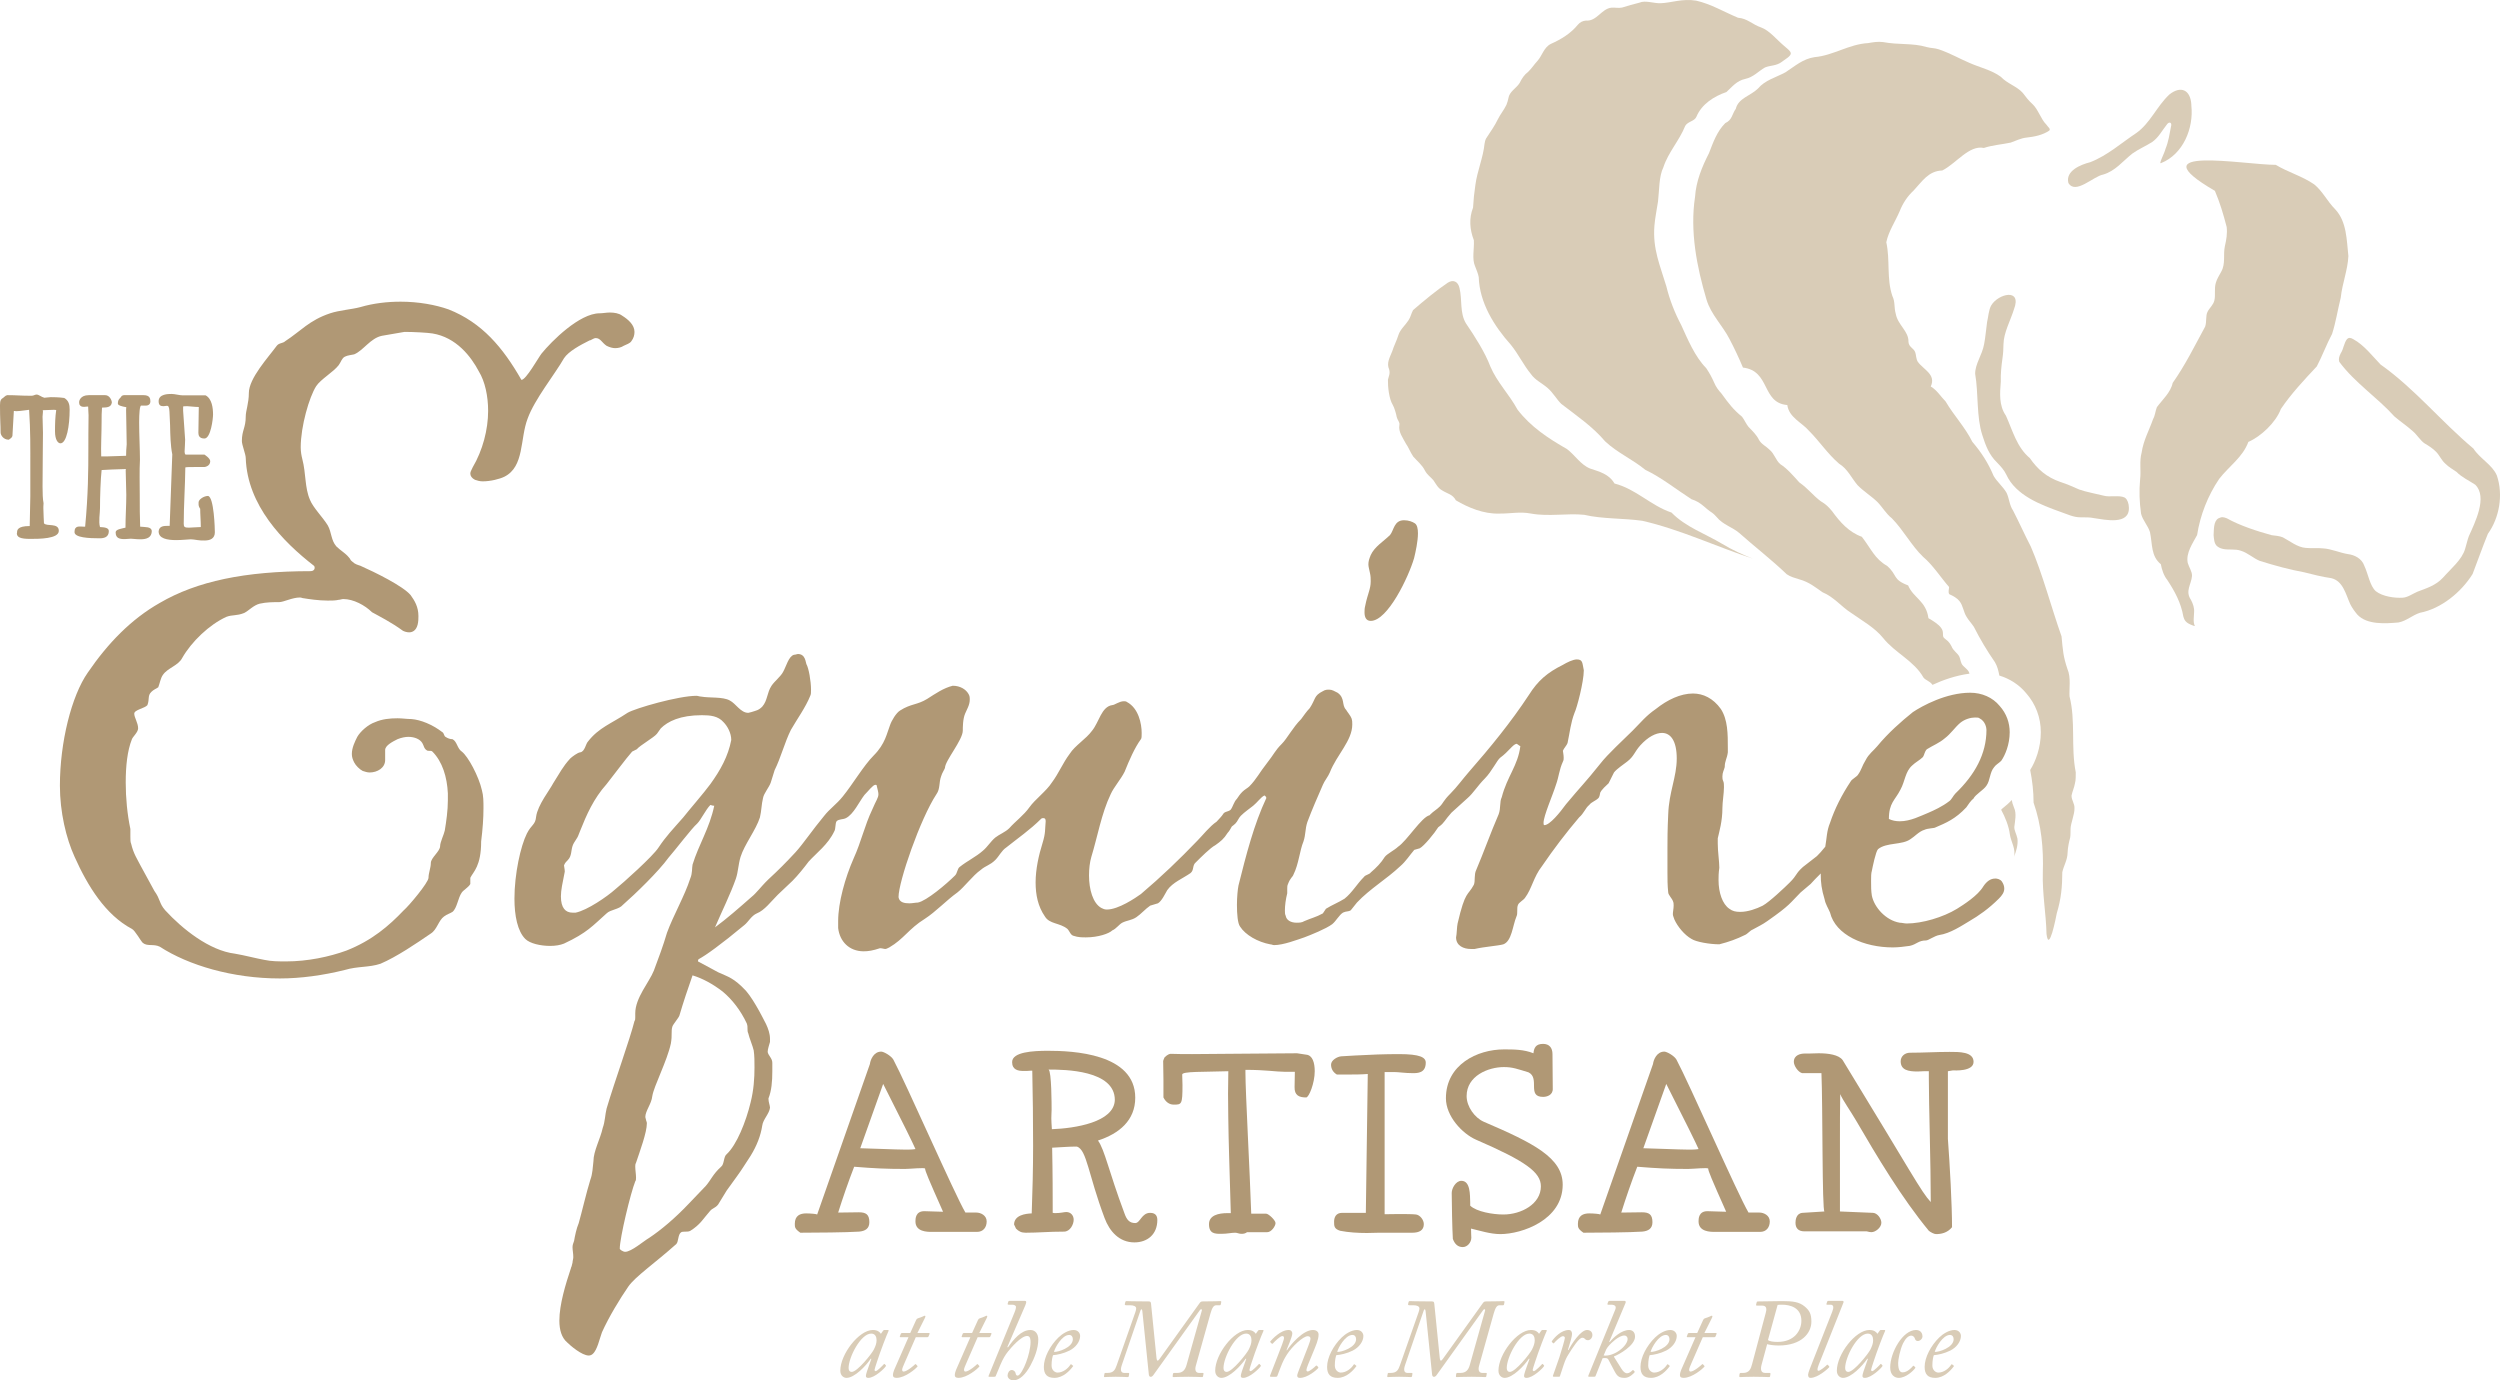 <?xml version="1.0" encoding="UTF-8"?>
<svg id="Layer_1" xmlns="http://www.w3.org/2000/svg" width="377.356" height="208.354" version="1.1" viewBox="0 0 377.356 208.354">
  <!-- Generator: Adobe Illustrator 29.1.0, SVG Export Plug-In . SVG Version: 2.1.0 Build 142)  -->
  <defs>
    <style>
      .st0 {
        fill: #b09875;
      }

      .st1 {
        fill: #d9ccb7;
      }
    </style>
  </defs>
  <g>
    <path class="st1" d="M134.064,200.752c.069,0,.086.085.052.152-.326.696-1.201,3.038-1.287,3.31-.104.288-.824,2.392-.824,2.545,0,.152.086.203.188.203.206,0,1.082-.882,1.202-1.035.051-.051.103-.084.137-.033l.155.169c.051.052.068.085.034.136-.189.34-1.683,1.782-2.661,1.782-.206,0-.36-.068-.36-.289,0-.254.172-.78.824-2.579l-.086-.033c-.721,1.086-2.455,2.901-3.674,2.901-.395,0-.927-.322-.927-1.086,0-2.478,2.815-6.143,4.909-6.143.722,0,1.048.306,1.219.577l.326-.458c.052-.068.104-.119.172-.119h.601ZM131.9,203.704c.241-.492.412-.916.412-1.408,0-.458-.171-1.001-.807-1.001-1.579,0-3.416,3.58-3.416,5.192,0,.39.172.594.464.594.858,0,3.038-2.749,3.347-3.377Z"/>
    <path class="st1" d="M137.136,201.838h-1.202c-.103,0-.137-.034-.103-.136l.137-.373c.035-.085.086-.119.189-.119h1.235l.893-1.968c.086-.17.138-.204.275-.255.188-.051.635-.221.772-.288.103-.052.188-.103.257-.103.104,0,.138.103.018.34l-1.133,2.273h1.751c.086,0,.12.051.068.187l-.154.356c-.018.051-.086.085-.154.085h-1.751l-1.665,3.817c-.206.476-.396.899-.396,1.086,0,.188.069.289.224.289.498,0,1.613-.968,1.717-1.086.051-.068.103-.051.154,0l.188.203c.052.051.052.085.018.153-.224.271-1.819,1.68-3.142,1.68-.429,0-.549-.17-.549-.407,0-.255.085-.543.188-.798l2.163-4.938Z"/>
    <path class="st1" d="M146.473,201.838h-1.202c-.103,0-.137-.034-.103-.136l.137-.373c.035-.085.086-.119.189-.119h1.235l.893-1.968c.086-.17.138-.204.275-.255.188-.051.635-.221.772-.288.103-.052.188-.103.257-.103.104,0,.138.103.018.34l-1.133,2.273h1.751c.086,0,.12.051.068.187l-.154.356c-.018.051-.086.085-.154.085h-1.751l-1.665,3.817c-.206.476-.396.899-.396,1.086,0,.188.069.289.224.289.498,0,1.613-.968,1.717-1.086.051-.068.103-.051.154,0l.188.203c.052.051.052.085.018.153-.224.271-1.819,1.68-3.142,1.68-.429,0-.549-.17-.549-.407,0-.255.085-.543.188-.798l2.163-4.938Z"/>
    <path class="st1" d="M149.321,207.811c-.104,0-.138-.051-.12-.085l3.931-9.621c.206-.509.224-.695.224-.831,0-.203-.241-.339-.567-.339h-.531c-.104,0-.189-.051-.155-.153l.086-.288c.034-.085.052-.136.189-.136h2.317c.137,0,.206.051.206.203,0,.068-.052.255-.155.51l-2.694,6.244.085.067c.858-1.205,1.992-2.63,3.399-2.63.79,0,1.185.645,1.185,1.425,0,1.375-.584,2.834-1.185,3.938-.687,1.272-1.613,2.239-2.575,2.239-.498,0-.875-.356-.875-.729,0-.391.257-.832.618-.832.343,0,.566.271.601.51.017.152.103.339.292.339.377,0,.943-1.103,1.27-1.968.378-.968.688-2.257.688-3.071,0-.425-.035-.95-.516-.95-.909,0-2.42,1.765-2.884,2.342-.412.509-.79,1.153-1.133,1.968l-.721,1.73c-.035.103-.12.119-.24.119h-.738Z"/>
    <path class="st1" d="M157.56,206.318c0-1.426.944-3.207,2.197-4.429.55-.543,1.477-1.137,2.301-1.137.669,0,.979.492.979.899,0,.831-.636,1.714-1.597,2.206-.927.458-1.854.645-2.489.695-.086.204-.224.764-.224,1.562,0,.763.567,1.068.894,1.068.841,0,1.596-.628,1.956-1.205.035-.051.086-.084.155-.017l.188.153c.086.051.086.102.018.152-.43.594-1.46,1.714-2.781,1.714-1.116,0-1.597-.543-1.597-1.663ZM159.088,204.061c.601.051,2.85-.661,2.85-1.917,0-.34-.172-.645-.55-.645-1.099,0-2.163,1.951-2.3,2.562Z"/>
    <path class="st1" d="M171.377,198.054c.069-.187.12-.407.12-.56,0-.322-.395-.476-.893-.476h-.617c-.155,0-.224-.067-.206-.169l.068-.289c.034-.118.068-.169.188-.169.172,0,.876.051,3.365.051.274,0,.309.102.343.39l.824,8.196c.052.44.206.44.429.135l6.06-8.449c.12-.17.224-.271.446-.271,1.906,0,2.455-.051,2.679-.051.12,0,.171.051.154.136l-.068.356c-.018.102-.052.135-.172.135h-.516c-.411,0-.635.425-.875,1.256l-2.215,7.907c-.188.729.069,1.052.516,1.052h.532c.103,0,.137.051.12.136l-.069.356c-.017.102-.034.136-.206.136-.206,0-.772-.051-1.991-.051-1.391,0-2.06.051-2.231.051-.154,0-.172-.051-.154-.17l.034-.288c.018-.102.052-.17.188-.17h.447c.857,0,1.219-.475,1.424-1.204l2.301-8.196c.068-.271-.154-.271-.274-.102l-7.038,9.824c-.258.374-.652.374-.687-.118l-.979-9.553c-.035-.323-.189-.323-.275-.085l-2.814,8.229c-.344.983,0,1.204.377,1.204h.601c.121,0,.138.051.121.17l-.052.322c-.018.085-.069.136-.206.136-.188,0-.721-.051-1.769-.051-.961,0-1.476.051-1.665.051-.086,0-.12-.051-.103-.136l.068-.356c.018-.102.034-.136.12-.136h.344c.927,0,1.149-.492,1.391-1.171l2.814-8.009Z"/>
    <path class="st1" d="M190.652,200.752c.069,0,.086.085.052.152-.326.696-1.201,3.038-1.287,3.31-.104.288-.824,2.392-.824,2.545,0,.152.086.203.188.203.206,0,1.082-.882,1.202-1.035.051-.051.103-.084.137-.033l.155.169c.051.052.068.085.034.136-.189.34-1.683,1.782-2.661,1.782-.206,0-.36-.068-.36-.289,0-.254.172-.78.824-2.579l-.086-.033c-.721,1.086-2.455,2.901-3.674,2.901-.395,0-.927-.322-.927-1.086,0-2.478,2.815-6.143,4.909-6.143.722,0,1.048.306,1.219.577l.326-.458c.052-.068.104-.119.172-.119h.601ZM188.489,203.704c.241-.492.412-.916.412-1.408,0-.458-.171-1.001-.807-1.001-1.579,0-3.416,3.58-3.416,5.192,0,.39.172.594.464.594.858,0,3.038-2.749,3.347-3.377Z"/>
    <path class="st1" d="M191.887,207.811c-.188,0-.223-.034-.188-.152l1.219-3.14c.412-1.052.893-2.273.893-2.562,0-.17-.068-.289-.258-.289-.326,0-1.149.814-1.441,1.137-.052.052-.104.052-.172-.017l-.154-.152c-.068-.068-.086-.103-.034-.17.257-.306,1.527-1.714,2.764-1.714.395,0,.549.288.549.509,0,.526-.738,2.139-.875,2.528l.068.034c.515-.814,2.387-3.071,3.914-3.071.515,0,.858.255.858.695,0,.747-.395,1.629-.962,3.004-.463,1.12-.875,2.069-.875,2.341,0,.103.068.221.206.221.258,0,1.013-.627,1.236-.865.068-.051.137-.033.188.034l.12.136c.068.068.086.102.018.187-.206.271-1.597,1.477-2.747,1.477-.223,0-.412-.085-.412-.34,0-.322.618-1.663,1.15-3.122.24-.661.858-2.07.858-2.443,0-.237-.12-.39-.43-.39-.669,0-2.368,1.561-3.124,2.766-.309.492-.584.933-1.03,2.121l-.429,1.137c-.034.067-.068.102-.24.102h-.67Z"/>
    <path class="st1" d="M200.315,206.318c0-1.426.944-3.207,2.197-4.429.55-.543,1.477-1.137,2.301-1.137.669,0,.979.492.979.899,0,.831-.636,1.714-1.597,2.206-.927.458-1.854.645-2.489.695-.086.204-.224.764-.224,1.562,0,.763.567,1.068.894,1.068.841,0,1.596-.628,1.956-1.205.035-.051.086-.084.155-.017l.188.153c.086.051.086.102.018.152-.43.594-1.46,1.714-2.781,1.714-1.116,0-1.597-.543-1.597-1.663ZM201.843,204.061c.601.051,2.85-.661,2.85-1.917,0-.34-.172-.645-.55-.645-1.099,0-2.163,1.951-2.3,2.562Z"/>
    <path class="st1" d="M214.132,198.054c.069-.187.12-.407.12-.56,0-.322-.395-.476-.893-.476h-.617c-.155,0-.224-.067-.206-.169l.068-.289c.034-.118.068-.169.188-.169.172,0,.876.051,3.365.051.274,0,.309.102.343.39l.824,8.196c.052.44.206.44.429.135l6.06-8.449c.12-.17.224-.271.446-.271,1.906,0,2.455-.051,2.679-.051.12,0,.171.051.154.136l-.068.356c-.018.102-.052.135-.172.135h-.516c-.411,0-.635.425-.875,1.256l-2.215,7.907c-.188.729.069,1.052.516,1.052h.532c.103,0,.137.051.12.136l-.069.356c-.017.102-.034.136-.206.136-.206,0-.772-.051-1.991-.051-1.391,0-2.06.051-2.231.051-.154,0-.172-.051-.154-.17l.034-.288c.018-.102.052-.17.188-.17h.447c.857,0,1.219-.475,1.424-1.204l2.301-8.196c.068-.271-.154-.271-.274-.102l-7.038,9.824c-.258.374-.652.374-.687-.118l-.979-9.553c-.035-.323-.189-.323-.275-.085l-2.814,8.229c-.344.983,0,1.204.377,1.204h.601c.121,0,.138.051.121.17l-.052.322c-.018.085-.069.136-.206.136-.188,0-.721-.051-1.769-.051-.961,0-1.476.051-1.665.051-.086,0-.12-.051-.103-.136l.068-.356c.018-.102.034-.136.12-.136h.344c.927,0,1.149-.492,1.391-1.171l2.814-8.009Z"/>
    <path class="st1" d="M233.407,200.752c.069,0,.086.085.052.152-.326.696-1.201,3.038-1.287,3.31-.104.288-.824,2.392-.824,2.545,0,.152.086.203.188.203.206,0,1.082-.882,1.202-1.035.051-.051.103-.084.137-.033l.155.169c.051.052.068.085.034.136-.189.34-1.683,1.782-2.661,1.782-.206,0-.36-.068-.36-.289,0-.254.172-.78.824-2.579l-.086-.033c-.721,1.086-2.455,2.901-3.674,2.901-.395,0-.927-.322-.927-1.086,0-2.478,2.815-6.143,4.909-6.143.722,0,1.048.306,1.219.577l.326-.458c.052-.068.104-.119.172-.119h.601ZM231.244,203.704c.241-.492.412-.916.412-1.408,0-.458-.171-1.001-.807-1.001-1.579,0-3.416,3.58-3.416,5.192,0,.39.172.594.464.594.858,0,3.038-2.749,3.347-3.377Z"/>
    <path class="st1" d="M234.556,207.811c-.12,0-.188-.067-.154-.152l.962-2.749c.309-.95.841-2.732.841-2.97,0-.152-.138-.254-.292-.254-.343,0-1.115.763-1.356,1.052-.034.051-.103.034-.137,0l-.172-.17c-.034-.034-.034-.085,0-.136.36-.526,1.391-1.68,2.558-1.68.344,0,.48.288.48.594.018.322-.274,1.272-.617,2.409l.085.034c.464-.95,1.837-3.037,2.799-3.037.497,0,.807.306.807.764,0,.441-.344.78-.67.78-.154,0-.291-.034-.429-.17s-.224-.203-.446-.203c-.464,0-1.425,1.459-2.111,2.579-.206.322-.412.713-.67,1.476l-.566,1.714c-.034.119-.086.119-.223.119h-.688Z"/>
    <path class="st1" d="M239.843,207.811c-.104,0-.138-.067-.086-.187l4.051-9.943c.189-.458.018-.746-.618-.746h-.463c-.104,0-.12-.068-.086-.17l.103-.271c.052-.085.069-.136.206-.136h2.283c.172,0,.172.187.138.288l-2.472,5.888.085.034c.532-.679,1.769-1.815,2.919-1.815.36,0,.893.187.893,1.001,0,1.341-2.403,2.698-3.176,2.986v.068l1.115,1.781c.258.424.55.695.858.695.326,0,.618-.254.808-.44.051-.068.12-.068.154-.018l.172.187c.034.034.034.085-.018.153-.086.102-.738.814-1.442.814-.858,0-1.149-.221-1.562-1.001l-.944-1.782c-.12-.221-.378-.237-.858-.187l-1.064,2.681c-.034.103-.103.119-.257.119h-.738ZM242.057,204.604c1.631.187,3.622-1.459,3.622-2.511,0-.271-.206-.51-.48-.51-.875,0-2.043,1.188-2.283,1.46-.137.152-.36.424-.463.628l-.396.933Z"/>
    <path class="st1" d="M247.618,206.318c0-1.426.943-3.207,2.197-4.429.549-.543,1.476-1.137,2.3-1.137.67,0,.979.492.979.899,0,.831-.635,1.714-1.597,2.206-.927.458-1.854.645-2.488.695-.086.204-.224.764-.224,1.562,0,.763.566,1.068.893,1.068.841,0,1.597-.628,1.957-1.205.034-.051.086-.084.154-.017l.189.153c.085.051.085.102.017.152-.429.594-1.459,1.714-2.781,1.714-1.115,0-1.596-.543-1.596-1.663ZM249.146,204.061c.601.051,2.85-.661,2.85-1.917,0-.34-.172-.645-.549-.645-1.099,0-2.163,1.951-2.301,2.562Z"/>
    <path class="st1" d="M255.926,201.838h-1.202c-.103,0-.137-.034-.103-.136l.137-.373c.035-.085.086-.119.189-.119h1.235l.893-1.968c.086-.17.138-.204.275-.255.188-.051.635-.221.772-.288.103-.052.188-.103.257-.103.104,0,.138.103.018.34l-1.133,2.273h1.751c.086,0,.12.051.068.187l-.154.356c-.018.051-.086.085-.154.085h-1.751l-1.665,3.817c-.206.476-.396.899-.396,1.086,0,.188.069.289.224.289.498,0,1.613-.968,1.717-1.086.051-.068.103-.051.154,0l.188.203c.052.051.052.085.018.153-.224.271-1.819,1.68-3.142,1.68-.429,0-.549-.17-.549-.407,0-.255.085-.543.188-.798l2.163-4.938Z"/>
    <path class="st1" d="M266.516,198.207c.154-.543.223-1.137-.55-1.137h-.807c-.086,0-.103-.085-.086-.17l.086-.322c.034-.119.069-.136.24-.136.172,0,3.228-.051,3.588-.051,1.631,0,2.575.118,3.399.797.755.628,1.029,1.154,1.029,2.308,0,1.714-1.476,3.598-4.943,3.598-.756,0-1.477-.119-1.734-.204l-.841,3.105c-.172.645-.138,1.238.55,1.238h.652c.12,0,.154.068.137.17l-.052.322c-.017.102-.051.136-.205.136-.206,0-.91-.051-2.283-.051-1.168,0-1.785.051-2.026.051-.103,0-.154-.051-.137-.17l.034-.288c.018-.102.068-.17.188-.17h.36c.928,0,1.168-.628,1.356-1.357l2.043-7.669ZM266.858,202.28c.275.187.756.271,1.46.271,2.574,0,3.587-1.765,3.587-3.19,0-2.019-1.751-2.426-2.918-2.426-.188,0-.549,0-.669.033l-1.46,5.312Z"/>
    <path class="st1" d="M276.557,198.003c.257-.645.24-1.068-.258-1.068h-.498c-.12,0-.138-.068-.103-.153l.103-.306c.034-.102.068-.118.172-.118h2.129c.154,0,.206.102.154.255l-3.57,8.976c-.155.39-.567,1.323-.206,1.323.274,0,1.063-.662,1.27-.882.069-.068.104-.052.155,0l.188.203c.034.034.052.102-.018.17-.086.136-1.682,1.578-2.78,1.578-.224,0-.378-.103-.378-.492,0-.255.429-1.323.635-1.833l3.005-7.652Z"/>
    <path class="st1" d="M284.486,200.752c.069,0,.086.085.052.152-.326.696-1.201,3.038-1.287,3.31-.104.288-.824,2.392-.824,2.545,0,.152.086.203.188.203.206,0,1.082-.882,1.202-1.035.051-.051.103-.084.137-.033l.155.169c.051.052.068.085.034.136-.189.34-1.683,1.782-2.661,1.782-.206,0-.36-.068-.36-.289,0-.254.172-.78.824-2.579l-.086-.033c-.721,1.086-2.455,2.901-3.674,2.901-.395,0-.927-.322-.927-1.086,0-2.478,2.815-6.143,4.909-6.143.722,0,1.048.306,1.219.577l.326-.458c.052-.068.104-.119.172-.119h.601ZM282.323,203.704c.241-.492.412-.916.412-1.408,0-.458-.171-1.001-.807-1.001-1.579,0-3.416,3.58-3.416,5.192,0,.39.172.594.464.594.858,0,3.038-2.749,3.347-3.377Z"/>
    <path class="st1" d="M285.31,206.419c0-2.308,1.905-5.667,3.896-5.667.807,0,.979.645.979.95,0,.407-.396.713-.704.713-.223,0-.378-.119-.446-.373-.052-.188-.258-.441-.532-.441-.429,0-.875.407-1.253,1.171-.464.983-.738,2.443-.738,2.969,0,1.239.378,1.408.687,1.408.67,0,1.322-.679,1.511-.916.052-.067.104-.102.154-.067l.189.169c.051.034.086.085.017.187-.24.356-1.373,1.46-2.472,1.46-.601,0-1.287-.425-1.287-1.562Z"/>
    <path class="st1" d="M290.51,206.318c0-1.426.943-3.207,2.197-4.429.549-.543,1.476-1.137,2.3-1.137.67,0,.979.492.979.899,0,.831-.635,1.714-1.597,2.206-.927.458-1.854.645-2.488.695-.086.204-.224.764-.224,1.562,0,.763.566,1.068.893,1.068.841,0,1.597-.628,1.957-1.205.034-.051.086-.084.154-.017l.189.153c.085.051.085.102.017.152-.429.594-1.459,1.714-2.781,1.714-1.115,0-1.596-.543-1.596-1.663ZM292.037,204.061c.601.051,2.85-.661,2.85-1.917,0-.34-.172-.645-.549-.645-1.099,0-2.163,1.951-2.301,2.562Z"/>
  </g>
  <g>
    <path class="st0" d="M128.931,176.11c-.875,2.251-1.709,4.668-2.417,6.918.916,0,2.167-.042,3.125-.042,1.083,0,1.583.334,1.583,1.5,0,.959-.625,1.334-1.542,1.417-1.833.125-6.667.167-8.876.167-.834-.583-.834-.833-.834-1.333,0-1.251.791-1.584,1.708-1.584.666,0,1.583.083,1.667.167l7.959-22.711c.084-.667.584-1.876,1.708-1.876.375,0,1.5.625,1.833,1.209,1.917,3.584,9.251,20.336,10.876,23.086h1.667c.625,0,1.542.417,1.542,1.333,0,.876-.5,1.584-1.458,1.584h-6.793c-.708,0-2.5,0-2.5-1.584,0-.375,0-1.541,1.333-1.541.791,0,1.875.083,2.75.083h.083c-2.208-4.959-2.708-6.167-2.708-6.501,0-.208-2.25.042-3.042.042-2.834,0-4.625-.084-7.667-.334ZM129.848,173.318c.709,0,5.5.209,6.834.209.542,0,1,0,1.5-.084-.459-1.041-1.75-3.667-4.875-9.834l-3.459,9.709Z"/>
    <path class="st0" d="M153.064,184.82c.042-1.417,1.708-1.625,2.667-1.667.125-3.417.208-6.793.208-10.21,0-4.083-.042-7.292-.125-11.334h-.208c-.25.041-.75.041-1.167.041-.75,0-1.667-.166-1.667-1.333,0-1.542,3.167-1.709,5.417-1.709,3.667,0,13.168.375,13.168,7.084,0,3.418-2.417,5.418-5.625,6.46,1.042,1.458,1.583,4.542,4,11.001.334.958.75,1.458,1.625,1.458.75,0,.959-1.541,2.25-1.541.917,0,1.083.583,1.083,1.083,0,2.167-1.5,3.376-3.459,3.376-2.292,0-3.75-1.667-4.5-3.668-2.5-6.667-2.667-10.251-4.167-10.793h-.375c-.792,0-2.417.125-3.375.167.083,3.709.083,7.668.083,8.918v.917c.125,0,.208.041.334.041.917,0,1.375-.166,1.708-.166.709,0,1.125.541,1.125,1.166,0,.709-.542,1.792-1.458,1.792-2.334,0-3.875.167-5.792.167-.667,0-1.042-.208-1.458-.625l-.292-.625ZM158.69,168.818c0,.417.042.917.083,1.625,3.459-.125,9.418-1.042,9.501-4.417,0-4.501-7.542-4.584-10.001-4.584.459.25.459,5.376.459,6.084,0,.375-.042.708-.042,1.292Z"/>
    <path class="st0" d="M188.239,185.987c-.292.208-.5.25-.875.25-.334,0-.625-.167-.917-.167-.625,0-1.167.167-2.125.167-.917,0-1.834,0-1.834-1.459,0-1.333,1.417-1.667,2.792-1.667h.5l-.25-8.501c-.125-4.042-.166-8.459-.166-9.543,0-1.083.041-1.958.041-3.375-3.709.125-6.959,0-6.959.5,0,.458.042,1.042.042,1.584,0,2.958-.125,2.958-1.334,2.958-.667,0-1.208-.416-1.542-1.083v-2.709c0-.917-.041-1.875-.041-2.792,0-.083.166-.458.208-.542l.333-.291c.084-.084.417-.25.584-.25,1.083.041,2.167.041,3.25.041,1.459,0,13.835-.125,15.836-.125l1.375.209c.958.083,1.292,1.208,1.292,2.5,0,1.792-.876,3.959-1.292,3.959-1.042,0-1.792-.292-1.75-1.584l.041-2.292h-1.583c-1.25,0-2.792-.291-5.876-.291v.416c0,2.959.667,14.961.875,21.295h2.25c.375,0,1.417,1,1.417,1.416,0,.459-.625,1.376-1.25,1.376h-3.042Z"/>
    <path class="st0" d="M208.996,183.278s3.834-.083,4.751.042c.583.083,1.166.791,1.166,1.458,0,.917-.666,1.292-1.75,1.292h-5.001c-.583,0-1.208.042-1.833.042-1.375,0-2.75-.084-4.042-.334-.917-.291-.917-.708-.917-1.375s.292-1.333,1.208-1.333h3.584l.292-20.961c-1,.083-2.084.083-3.084.083h-1.583c-.625-.375-.875-.917-.875-1.5,0-.667.958-1.209,1.541-1.25l2.126-.125c2.167-.125,4.5-.209,6.584-.209,3.209,0,4.042.5,4.042,1.292,0,1.584-1.25,1.584-1.959,1.584-1.208,0-2.125-.167-2.792-.167h-1.458v21.461Z"/>
    <path class="st0" d="M219.292,186.903c-.084-1.208-.167-5.5-.167-6.834,0-.708.625-1.833,1.459-1.833,1.375,0,1.291,2.125,1.333,3.25v.5c.959.917,3.417,1.334,5.001,1.334,2.708,0,5.667-1.584,5.667-4.251,0-2.125-2.292-3.792-9.793-7.042-2.083-.917-4.542-3.543-4.542-6.251,0-5.084,4.751-7.376,8.751-7.376,1.5,0,3,0,4.459.583.083-.791.333-1.417,1.459-1.417.958,0,1.416.626,1.416,1.542l.042,5.209c.042,1-.917,1.25-1.458,1.25-2.501,0-.417-2.833-2.209-3.708-1.667-.5-2.375-.792-3.709-.792-2.375,0-5.626,1.333-5.626,4.375,0,1.626,1.251,3.293,2.584,3.876,7.584,3.25,11.918,5.459,11.918,9.501,0,5.334-6.167,7.459-9.418,7.459-1.5,0-3.167-.541-4.417-.833v.083c0,.542.042,1.084.042,1.292,0,.709-.584,1.417-1.292,1.417s-1.208-.417-1.5-1.25v-.084Z"/>
    <path class="st0" d="M247.133,176.11c-.876,2.251-1.709,4.668-2.417,6.918.916,0,2.166-.042,3.125-.042,1.083,0,1.583.334,1.583,1.5,0,.959-.625,1.334-1.541,1.417-1.834.125-6.668.167-8.877.167-.833-.583-.833-.833-.833-1.333,0-1.251.792-1.584,1.709-1.584.666,0,1.583.083,1.666.167l7.96-22.711c.083-.667.583-1.876,1.708-1.876.375,0,1.501.625,1.834,1.209,1.917,3.584,9.251,20.336,10.876,23.086h1.667c.625,0,1.542.417,1.542,1.333,0,.876-.5,1.584-1.459,1.584h-6.792c-.708,0-2.5,0-2.5-1.584,0-.375,0-1.541,1.333-1.541.792,0,1.875.083,2.751.083h.083c-2.209-4.959-2.709-6.167-2.709-6.501,0-.208-2.25.042-3.042.042-2.834,0-4.625-.084-7.667-.334ZM248.049,173.318c.709,0,5.501.209,6.834.209.542,0,1.001,0,1.501-.084-.459-1.041-1.751-3.667-4.876-9.834l-3.459,9.709Z"/>
    <path class="st0" d="M281.767,185.862h-9.418c-.916,0-1.333-.5-1.333-1.292,0-.375.083-1.417,1.042-1.5l3.333-.209c-.375,0-.25-16.085-.458-20.877h-2.917c-.625-.167-1.25-1.125-1.25-1.709,0-1.042,1.042-1.25,1.625-1.25h.625c.459,0,.959-.042,1.5-.042,1.417,0,3.042.209,3.626,1.042,10.501,17.169,11.793,19.794,13.293,21.419,0-5.834-.292-14.585-.292-18.669v-1.083h-.75c-.333,0-.666.042-.958.042-1.375,0-2.542-.209-2.542-1.542,0-.75.625-1.292,1.417-1.292,2,0,3.959-.125,5.959-.125,1.417,0,3.625-.042,3.625,1.5,0,1.5-2.917,1.292-3.125,1.292l-.75.125v10.21c.291,3.875.625,9.917.625,13.335-.709.875-1.667,1.041-2.417,1.041-.292,0-.834-.291-1.084-.5-4.125-5-7.792-11.168-11.001-16.668-.75-1.292-2.042-3.126-2.375-3.959-.042,2.292-.042,4.5-.042,6.709v11.001l5.001.209c.666.041,1.25.875,1.25,1.5,0,.708-.875,1.417-1.5,1.417-.125,0-.459-.042-.709-.125Z"/>
  </g>
  <g>
    <path class="st0" d="M4.485,79.402c0-1.333.091-3.091.091-4.454v-4.122c0-3.454.03-5.758-.182-8.97l-.697.091c-.485.061-.909.121-1.273.121-.091-.03-.212-.03-.334-.03l-.212,3.728c0,.091-.121.272-.182.333l-.363.273c-.849,0-1.243-.728-1.243-1.091,0-1.183-.091-2-.091-4.122,0-.727.151-.939.545-1.151h-.03l.273-.212c.03-.061.272-.151.333-.151,1.424,0,1.879.091,3.667.091.272,0,.515-.182.727-.182.364,0,.697.363,1.182.484.242,0,.636-.091.97-.091.182,0,1.212,0,2.03.121.697.395.818,1.061.818,1.728,0,2.485-.455,5.121-1.394,5.121-.364,0-.818-.515-.818-1.818,0-1.121.03-2.151.182-3.212-.091,0-.272-.03-.333-.03-.606,0-1.091.061-1.697.061,0,.091.03.151.03.212l-.061.758c0,.151.061,1.818.061,2.364v.242c0,1.272-.061,5.272-.061,7.939,0,1.03.03,1.939.151,2.516-.03.333-.03.727-.03.757,0,.576.091,2.213.091,2.273.363.545,2.242-.121,2.242,1.151,0,1.212-3,1.212-4.333,1.212-1.515,0-2-.272-2-.849,0-.03.03-.061.03-.091,0-.363.03-1,1.909-1Z"/>
    <path class="st0" d="M17.456,80.312c.061-.424.879-.515,1.485-.667,0-1.605.122-3.333.122-4.939,0-1.03-.091-2.818-.091-3.696,0-.062.03-.152.03-.213-1.091.03-3.546.121-3.637.151l-.03.03c-.151,1.304-.242,3.971-.242,5.728,0,.758-.243,2.03,0,2.849.636.03,1.333.091,1.333.606,0,.97-.788,1.091-1.394,1.091-1.576,0-3.788-.091-3.788-.939,0-1.061.788-.818,1.394-.818h.212c.455-4.818.485-8.394.485-11.849,0-1.333,0-2.909.03-4.97,0-.182-.061-.97-.061-1.303-.182-.061-.97.242-1.273-.243-.061-.061-.091-.363-.091-.454,0-.121.151-1.03,1.455-1.03h2.485c.667,0,1,.788,1,1.121-.121.788-.879.728-1.485.758-.061.605-.061,1.454-.061,2.03,0,1.788-.121,4-.061,5.333h.939l2.818-.091c0-.605.03-1.061.091-1.728,0-1.515-.091-3.879-.091-5.091,0-.151,0-.303.03-.515-.697-.121-1.273-.273-1.273-.546,0-.606.273-.758.455-.97l.121-.182c.061-.061.273-.121.334-.121h2.97c.909,0,1.03.484,1.03.939,0,.728-.788.636-.818.636h-.576c-.212,0-.303,1.183-.303,2.516,0,1.818.121,4.121.121,5.667-.091,1.575-.03,3.788-.03,5.454,0,1.667,0,3.062.061,4.637.758.091,1.667-.03,1.758.637,0,1-.758,1.272-1.697,1.272-.697,0-1.212-.091-1.455-.091-.303,0-.606.061-.939.061-.757,0-1.364-.121-1.364-1v-.061Z"/>
    <path class="st0" d="M23.943,80.191c.091-.818.818-.818,1.485-.818h.182l.394-10.788c-.272-1.333-.303-2.939-.333-4.425l-.091-2c-.03-.757-.182-.909-.363-.909-.182,0-.364.062-.545.062-.455,0-.728-.152-.728-.758,0-1.091,1.455-1.091,1.97-1.091.485,0,1.182.212,1.667.212h3.455c.97.515,1.121,1.939,1.121,2.909,0,.575-.334,3.606-1.303,3.606-.757,0-.909-.455-.909-.849l.061-3.909c-.667,0-1.394-.121-1.728-.121-.545,0-.636,0-.636.091v.605c0,.364.303,3.939.303,4.364,0,.636-.061,1.091-.061,1.394,0,.182-.091.667.122.849h2.848s.879.546.879,1c0,.758-.818.879-.879.879h-1.424c-.666,0-1.303,0-1.455.061-.03,2.758-.242,5.758-.242,8.516,0,.484.151.575.788.575.424,0,1.333-.091,1.788-.091v-.091c0-.909-.091-1.788-.091-2.697h-.03s-.212-.333-.212-.575v-.364c0-.454.818-.97,1.424-.97.909.152,1.031,5.001,1.031,5.485,0,.939-.697,1.242-1.546,1.242-.363,0-.757,0-1.061-.061-.424-.061-.757-.121-1.03-.121-.242,0-1.333.121-2.182.121-1.394,0-2.667-.242-2.667-1.303v-.03Z"/>
  </g>
  <g>
    <path class="st0" d="M85.134,54.069c.701-1.052,2.454-1.986,3.857-2.688.234,0,.584-.351.935-.351.701,0,.935.701,1.636,1.168.468.234.935.352,1.286.352.468,0,.935-.117,1.286-.352.467-.233.935-.351,1.168-.701.351-.467.468-.935.468-1.402,0-1.052-.935-1.87-1.87-2.454-.468-.351-1.169-.468-1.87-.468-.468,0-1.052.117-1.52.117-3.039,0-7.247,4.207-8.766,6.077-.468.585-2.338,3.975-3.039,3.975-2.805-4.909-5.961-8.649-10.987-10.637-1.987-.701-4.559-1.169-7.247-1.169-1.987,0-4.091.234-6.078.818-1.286.351-3.156.468-4.559.936-3.156,1.052-4.441,2.688-6.779,4.207-.351.351-.935.234-1.286.701-1.286,1.754-4.208,4.909-4.208,7.13,0,1.52-.468,2.688-.468,3.507,0,1.753-.584,2.104-.584,3.74,0,.584.584,1.987.584,2.571.234,7.13,5.61,12.623,10.286,16.247.117.116.117.233.117.351,0,.233-.234.468-.584.468-9.935,0-17.182,1.519-22.792,4.792-4.325,2.454-7.831,6.077-10.87,10.52-2.455,3.506-4.208,10.519-4.208,17.064,0,3.974.936,7.948,2.221,10.753,1.987,4.441,4.675,8.767,8.649,10.87.468.234,1.286,1.753,1.637,2.104.701.584,1.636.116,2.571.584,4.325,2.805,10.987,4.792,18.117,4.792,3.156,0,6.545-.468,9.818-1.285,1.987-.585,3.624-.351,5.377-.936,2.455-1.052,5.376-3.039,7.597-4.559.935-.584,1.169-1.986,1.987-2.571.468-.351.936-.468,1.286-.701.701-.584.818-2.104,1.402-2.922.234-.351,1.052-.818,1.286-1.286v-.935c.468-.936,1.636-1.754,1.636-5.494.234-1.87.351-3.506.351-5.025,0-.936,0-1.87-.234-2.688-.468-2.104-2.104-5.143-3.039-5.844-.701-.468-.701-1.52-1.402-1.87-.351,0-.702-.117-1.052-.351-.234-.117-.234-.585-.467-.701-1.52-1.169-3.273-1.87-4.675-1.987-.702,0-1.403-.117-2.104-.117-1.169,0-2.338.117-3.39.585-1.052.351-2.221,1.402-2.688,2.221-.351.701-.818,1.636-.818,2.571,0,.468.117.818.351,1.285.234.468.818,1.053,1.286,1.286.351.117.701.233,1.052.233,1.169,0,2.338-.701,2.338-1.87v-1.52c0-.701,1.169-1.285,1.87-1.636.584-.234,1.169-.351,1.636-.351.935,0,1.753.351,2.104.935.234.351.234.936.818,1.169.467,0,.584,0,.701.117,1.52,1.52,2.221,3.856,2.337,6.312v1.052c0,1.52-.233,3.156-.467,4.559-.117.584-.701,1.753-.701,2.338,0,.817-1.403,1.753-1.403,2.571,0,.701-.351,1.52-.351,2.221s-2.922,4.208-3.74,4.909c-2.221,2.337-4.792,4.558-8.649,6.077-2.571.936-5.844,1.637-9.117,1.637-1.052,0-2.221,0-3.272-.233-1.286-.234-3.039-.701-4.442-.936-3.857-.468-7.948-3.74-10.519-6.545-.936-1.053-.702-1.637-1.637-2.923l-2.104-3.856c-.468-.936-1.052-1.754-1.403-3.272-.117-.234-.117-.585-.117-1.053v-1.169c-.468-2.221-.702-4.675-.702-7.013,0-2.454.234-4.792.935-6.545.117-.351.935-1.052.935-1.637,0-.818-.584-1.637-.584-2.221s1.637-.818,1.987-1.286c.351-.935,0-1.402.584-1.986.351-.351.701-.468,1.052-.701.234-.585.351-1.403.701-1.87.702-1.053,2.338-1.403,2.922-2.571,1.402-2.455,4.091-5.026,6.662-6.195.935-.351,1.52-.117,2.688-.584.701-.351,1.402-1.169,2.337-1.403,1.052-.233,1.987-.233,2.922-.233.701,0,1.987-.701,3.156-.701.234,0,.351.117.584.117.701.116,2.221.351,3.623.351.584,0,1.169,0,1.637-.117.233,0,.467-.117.701-.117,1.52,0,3.272.936,4.325,1.987,1.052.584,2.922,1.52,4.675,2.805.233.117.584.234.935.234.467,0,1.052-.234,1.286-1.169.117-.468.117-.936.117-1.286,0-1.402-.584-2.337-1.169-3.155-1.168-1.402-5.493-3.507-7.597-4.441-.351-.117-.818-.234-1.169-.585-.467-.351-.233-.351-.584-.701-.467-.584-1.286-1.052-1.87-1.636-.818-.936-.701-2.104-1.286-3.156-.701-1.169-2.221-2.688-2.688-3.857-.818-1.87-.584-3.974-1.169-6.194-.117-.468-.234-1.052-.234-1.753,0-3.156,1.286-7.598,2.338-9.234.701-1.052,2.571-2.104,3.39-3.155.351-.468.467-1.053.935-1.286.468-.233.936-.233,1.403-.351,1.403-.584,2.455-2.454,4.208-2.805l3.39-.585c1.403,0,3.507.117,4.208.233,3.623.585,5.844,3.507,7.013,5.728.935,1.52,1.403,3.74,1.403,5.961,0,2.806-.818,5.961-2.338,8.532-.233.468-.351.702-.351.936,0,.351.234.701.702.935.351.117.701.234,1.168.234,1.169,0,2.572-.351,3.273-.701,3.039-1.52,2.337-5.728,3.506-8.767,1.052-2.922,4.091-6.662,5.494-9.117Z"/>
    <path class="st0" d="M301.127,132.614c-.701,0-1.286.468-1.754,1.169-.817,1.403-3.038,2.806-3.974,3.39-2.104,1.286-5.26,2.221-7.598,2.221-.351,0-.701-.116-1.052-.116-2.104-.351-3.857-2.338-4.208-4.091-.116-.702-.116-1.403-.116-2.221,0-.585,0-1.169.116-1.52.117-.585.585-2.923.936-3.273,1.286-1.052,3.623-.584,4.909-1.52.584-.351,1.285-1.168,2.104-1.402.468-.233,1.52-.233,1.637-.351,1.636-.701,3.039-1.285,4.675-3.039.234-.351.701-1.052,1.052-1.285.352-.701,1.52-1.286,1.987-1.987.585-.818.468-1.987,1.169-2.806.233-.351.701-.584,1.052-.935.585-.818,1.286-2.454,1.286-4.324,0-1.403-.468-2.806-1.52-3.975-1.052-1.285-2.688-1.987-4.441-1.987-3.624,0-7.247,1.987-8.649,2.923-1.753,1.402-3.74,3.155-5.377,5.143-.584.701-1.285,1.169-1.753,2.104-.584.936-.584,1.403-1.169,2.221-.117.234-.935.701-1.052.936-1.402,2.104-2.455,4.208-3.156,6.312-.52,1.248-.486,2.313-.72,3.603-.493.606-.935,1.12-1.266,1.423l-2.104,1.636c-1.169,1.052-.818,1.169-1.987,2.338-.701.701-3.039,2.922-4.091,3.507-.935.467-2.221.935-3.39.935-.701,0-1.169-.117-1.636-.468-1.053-.701-1.637-2.454-1.637-4.324,0-.468,0-1.052.117-1.87,0-.936-.234-2.455-.234-3.623v-.818c.234-1.052.701-2.571.701-4.559,0-.936.234-2.221.234-3.156,0-.351,0-.701-.117-.935-.117-.234-.117-.468-.117-.701,0-.585.234-.936.351-1.403,0-.935.352-1.285.468-2.221v-.584c0-2.221,0-4.324-1.052-5.961-1.169-1.637-2.688-2.338-4.208-2.338-1.87,0-3.856.936-5.61,2.338-1.52,1.052-2.221,1.987-3.506,3.272-1.403,1.402-3.74,3.507-4.909,5.026-2.338,2.922-2.806,3.272-5.143,6.077-.936,1.286-2.455,3.156-3.273,3.156-.116,0-.116-.233-.116-.351,0-1.052,1.402-4.208,1.87-5.728.467-1.285.467-2.221,1.052-3.506.117-.234.117-.351.117-.585,0-.468-.117-.935-.117-1.052.117-.351.584-.818.701-1.169.351-1.636.468-3.039,1.052-4.559.351-.701,1.402-4.675,1.402-6.428-.233-1.053-.116-1.637-1.052-1.637-.584,0-1.52.468-2.104.818-2.338,1.169-3.74,2.337-5.143,4.559-2.688,4.091-5.845,7.947-9.117,11.688-.818.936-1.753,2.221-2.688,3.156-1.169,1.169-1.052,1.402-1.636,1.987-.468.467-.936.701-1.403,1.168-.05.05-.087.095-.131.142-1.205.258-3.424,3.866-4.776,4.767-.468.468-1.637,1.052-1.987,1.52-.584.936-1.286,1.637-2.104,2.338-.234.351-.818.351-1.052.701-1.053,1.052-1.754,2.338-2.923,3.272-.935.585-1.87.936-2.805,1.52l-.468.701c-1.052.585-1.753.702-2.805,1.169-.352.234-.818.234-1.169.234-.818,0-1.52-.351-1.637-1.053-.117-.233-.117-.467-.117-.817,0-.701.117-1.637.351-2.571v-.702c0-.233,0-.467.117-.701.351-.935.701-1.052.818-1.402.818-1.637.935-3.623,1.52-5.026.351-1.052.233-1.87.584-2.922.701-1.87,1.52-3.74,2.338-5.61.233-.584.818-1.285,1.052-1.87,1.052-2.688,3.39-4.792,3.39-7.246,0-.351,0-.585-.117-.936-.116-.351-.701-1.052-.817-1.285-.701-.702-.117-1.754-1.286-2.572-.468-.233-.818-.467-1.285-.467-.234,0-.585,0-.936.233-1.402.701-1.052,1.169-1.987,2.571-.467.468-.935,1.169-1.285,1.637-1.286,1.285-2.104,2.922-2.922,3.74-1.053,1.052-1.053,1.402-2.338,3.039-.936,1.169-1.52,2.337-2.571,3.39-.234.233-.701.467-1.052.817-.351.352-.585.702-.818,1.053-.468.467-.585,1.169-.936,1.636-.351.351-.935.234-1.169.701-.161.269-.568.685-.962,1.114-1.033.69-2.121,2.088-2.894,2.861-2.688,2.805-5.493,5.493-8.532,8.064-.818.585-3.39,2.338-5.143,2.338-.351,0-.585-.117-.818-.233-1.286-.702-1.87-2.806-1.87-4.909,0-1.052.117-1.987.351-2.806.935-3.039,1.52-6.545,2.922-9.467.468-1.053,1.52-2.222,2.104-3.39.702-1.754,1.52-3.624,2.455-4.909.117-.117.117-.468.117-.936,0-1.402-.468-3.74-2.222-4.675-.116-.117-.351-.117-.467-.117-.701,0-1.402.584-1.754.584-1.636.234-1.986,2.572-3.038,3.857-.936,1.286-2.572,2.221-3.39,3.507-1.053,1.402-1.637,2.922-2.688,4.324-.818,1.286-2.571,2.571-3.39,3.74s-2.104,2.104-3.039,3.156c-.584.584-1.52.935-2.104,1.402-.701.584-1.169,1.402-1.87,1.987-1.053.935-2.338,1.52-3.507,2.454-.351.234-.351.936-.701,1.286-1.286,1.285-4.325,3.856-5.61,4.091-.351,0-.818.116-1.286.116-.701,0-1.52-.116-1.636-.935,0-2.338,3.272-11.805,5.727-15.545.585-.818.351-1.754.702-2.688.116-.468.584-1.169.584-1.286,0-1.052,2.688-4.208,2.688-5.61,0-.468,0-1.753.351-2.571.233-.584.701-1.286.701-2.104,0-.351,0-.585-.233-.936-.351-.584-1.169-1.169-2.338-1.169-1.402.351-2.571,1.169-3.857,1.987-1.52.935-2.454.701-4.091,1.753-.584.351-1.286,1.52-1.52,2.221-.467,1.169-.701,2.806-2.455,4.559-1.519,1.52-3.156,4.325-4.675,6.195-.935,1.168-1.987,1.87-2.805,2.922-1.753,2.104-3.156,4.208-4.325,5.493-1.519,1.637-2.571,2.688-4.091,4.091l-.467.468c-.468.468-1.52,1.753-1.987,2.104-1.987,1.754-3.857,3.39-5.61,4.676,1.052-2.455,2.337-5.026,3.156-7.364.351-1.052.351-2.104.701-3.272.584-1.87,2.337-4.091,2.922-5.961.234-.935.234-1.987.468-2.922.117-.701.935-1.637,1.168-2.338l.584-1.87c.935-1.87,1.52-4.208,2.455-6.078.935-1.636,2.221-3.389,2.922-5.143.117-.233.117-.468.117-.935,0-1.286-.351-3.273-.701-3.857-.117-.233-.117-1.52-1.286-1.52-.117,0-.351.117-.584.117-.818.233-1.169,1.753-1.637,2.571-.351.701-1.286,1.402-1.753,2.104-.701,1.052-.584,2.221-1.403,3.156-.584.584-.935.584-1.636.818-.117,0-.351.116-.467.116-1.169,0-1.87-1.402-2.805-1.87-1.052-.584-3.039-.351-4.325-.584-.234,0-.468-.117-.702-.117-2.688,0-9.233,1.87-10.402,2.571-2.455,1.637-4.325,2.221-5.961,4.325-.351.351-.468,1.52-1.169,1.636-.351,0-1.286.702-1.52.936-1.168,1.285-1.52,2.104-2.571,3.74-.467.935-2.337,3.272-2.571,5.025-.117,1.286-.701,1.169-1.403,2.572-.935,1.87-1.87,6.077-1.87,9.817,0,2.571.468,4.909,1.637,6.078.701.701,2.337,1.052,3.74,1.052.818,0,1.519-.116,2.104-.351,3.507-1.636,4.325-2.688,6.429-4.559.584-.584,1.87-.584,2.455-1.285,1.87-1.637,5.376-5.026,6.896-7.13.935-1.052,3.506-4.441,4.325-5.143.584-.585,1.286-2.104,1.987-2.806.117,0,.234.117.584.117-.701,3.39-2.337,5.844-3.272,8.883-.117.585,0,1.286-.351,2.104-.818,2.572-2.572,5.61-3.507,8.183-.584,1.986-1.286,3.856-1.987,5.727-.701,1.754-2.805,4.091-2.805,6.429v.585c0,.233,0,.467-.117.584-.701,2.805-2.922,8.883-4.208,13.208-.234.935-.234,1.986-.584,2.922-.351,1.636-1.402,3.506-1.402,5.025-.117.936-.117,1.87-.468,2.806-.584,1.87-1.286,4.909-1.753,6.545-.351.818-.584,1.987-.702,2.688-.117.351-.234.585-.234.936,0,.468.117.935.117,1.52,0,.233-.117.584-.117.818,0,.116-.117.351-.117.467,0,.117-.117.234-.117.351-.818,2.455-1.753,5.494-1.753,7.948,0,1.403.351,2.571,1.169,3.272.467.468,2.221,1.987,3.272,1.987.234,0,.468-.116.584-.233.701-.585,1.052-2.338,1.403-3.272,1.052-2.338,2.688-5.026,3.974-6.896,1.052-1.52,3.974-3.507,7.247-6.429.351-.351.234-1.402.701-1.753.117-.117.467-.117.701-.117s.468,0,.702-.117c1.519-.935,1.987-1.87,2.922-2.922.467-.584.818-.468,1.286-1.052l1.286-2.104,1.52-2.104c.935-1.285,1.169-1.753,2.104-3.155.935-1.52,1.52-3.039,1.753-4.559.117-.936,1.052-1.754,1.169-2.688,0-.351-.234-.818-.234-1.402.468-1.169.584-2.571.584-4.091v-1.286c0-.701-.584-1.052-.701-1.637,0-.467.234-1.052.351-1.519v-.468c0-1.52-1.052-3.039-1.636-4.208-.584-1.052-1.286-2.221-1.987-3.039-1.87-1.987-2.688-2.104-4.208-2.805l-3.039-1.637c0-.117,0-.233.117-.351.935-.468,3.389-2.221,6.896-5.143.584-.468,1.052-1.403,1.87-1.754,1.169-.467,2.104-1.753,3.156-2.805l2.221-2.104c.818-.818,1.753-1.987,2.455-2.923,1.169-1.285,2.922-2.571,3.857-4.558.234-.352.117-1.169.351-1.52.351-.351.935-.234,1.403-.468,1.169-.585,1.987-2.455,2.805-3.507.584-.584,1.286-1.52,1.636-1.52.117,0,.234,0,.234.234.117.467.234.935.234,1.169,0,.584-.351.935-.935,2.337-1.169,2.455-1.637,4.792-2.805,7.364-1.286,2.922-2.338,6.662-2.338,9.467v1.052c.234,1.987,1.636,3.507,3.857,3.507.701,0,1.402-.117,2.454-.468.351,0,.584.117.818.117.117,0,.351-.117.584-.233,2.22-1.286,2.922-2.806,5.376-4.325,1.637-1.052,3.272-2.805,4.909-3.974,1.052-.818,2.338-2.571,3.507-3.39.817-.701,1.402-.701,2.221-1.52.584-.584.935-1.402,1.636-1.87,1.754-1.402,3.624-2.688,5.26-4.324.117-.117.234-.117.351-.117.234,0,.351.117.351.468-.116,1.285,0,1.753-.467,3.272-.585,1.87-1.053,3.974-1.053,5.961,0,1.87.351,3.623,1.403,5.143.701,1.169,2.221.936,3.39,1.87.351.351.467.936.935,1.052.701.234,1.286.234,1.87.234,1.87,0,3.507-.585,3.974-1.052.585-.234,1.053-.936,1.52-1.169.701-.351,1.403-.351,2.104-.818s1.402-1.286,2.104-1.753l1.169-.352c.584-.351,1.052-1.402,1.402-1.986.818-1.169,2.337-1.754,3.506-2.571.584-.468.233-1.169.818-1.637.701-.701,2.221-2.221,2.922-2.571.818-.585,1.285-.936,1.87-1.87.211-.211.463-.632.631-.961.18-.138.371-.276.536-.441.351-.351.468-.818.818-1.169.585-.585,1.286-1.052,1.87-1.52.585-.468,1.169-1.286,1.637-1.52.117-.117.351.233.351.351-1.87,3.974-3.039,8.532-4.208,13.208-.117.584-.233,1.753-.233,2.922,0,1.402.116,2.805.468,3.272.817,1.286,2.688,2.338,4.558,2.688.234,0,.351.117.585.117,1.402,0,3.506-.818,4.559-1.169.935-.351,3.272-1.286,4.207-1.987.585-.468,1.053-1.402,1.637-1.753.468-.234.818-.117,1.169-.351l.935-1.169c1.987-2.104,4.441-3.507,6.546-5.494.818-.701,1.402-1.636,2.104-2.454l.818-.233c.644-.322,2.261-2.307,2.793-3.173.042-.034.088-.06.128-.1.818-.584.818-.935,1.87-2.104l2.454-2.221c.818-.701,1.52-1.87,2.571-2.922,1.053-1.052,1.87-2.806,2.338-3.156,1.286-.935,1.87-1.986,2.455-2.104.116,0,.467.351.584.351-.351,2.922-1.987,4.559-2.806,7.714-.351.701-.116,1.637-.467,2.571-1.169,2.688-2.338,5.961-3.39,8.416-.351.701-.117,1.637-.351,2.221-.936,1.753-1.286.818-2.455,5.844-.116.468-.116,1.637-.233,2.104,0,1.285,1.169,1.753,2.221,1.753h.584c1.52-.351,3.507-.468,4.325-.701,1.285-.468,1.402-2.806,1.987-4.208.116-.233.116-.468.116-.818s0-.701.117-.935c.117-.351.818-.701,1.052-1.052,1.052-1.403,1.286-3.156,2.571-4.793,1.754-2.571,3.624-5.025,5.61-7.363.701-.584.936-1.402,1.52-1.87.351-.468.936-.584,1.402-1.052.117-.117.234-.584.234-.701s.116-.468,1.285-1.52l.818-1.637c.468-.584,1.402-1.169,1.987-1.636,1.052-.818,1.052-1.403,1.987-2.455,1.168-1.285,2.337-1.87,3.272-1.87,1.285,0,2.221,1.169,2.221,3.857,0,2.805-1.169,5.025-1.286,8.415-.116,2.455-.116,3.857-.116,5.026v3.74c0,.935,0,1.987.116,3.039,0,.351.585.935.701,1.285.117.234.117.468.117.702,0,.467-.117.935-.117,1.285,0,.233.117.468.234.818.468,1.052,1.52,2.338,2.571,2.922.701.468,2.805.818,4.208.818,1.402-.351,2.688-.818,3.856-1.402.351-.117.818-.701,1.169-.818.818-.468,1.403-.701,2.221-1.286,3.507-2.454,3.39-2.688,5.026-4.324l1.52-1.286c.346-.404.891-.95,1.523-1.581-.001.06-.005.118-.005.179,0,1.169.117,2.221.584,3.74.117.701.585,1.402.818,1.987.818,3.39,5.144,5.26,9.468,5.26.818,0,1.753-.117,2.571-.234,1.052-.233,1.286-.818,2.455-.818.351,0,1.285-.701,1.986-.817,1.637-.234,3.39-1.403,4.559-2.104,1.402-.818,2.922-1.87,4.441-3.39.468-.467.818-.935.818-1.52,0-.351-.117-.701-.351-1.052s-.701-.468-1.052-.468ZM286.867,119.173c.701-1.285.701-2.688,1.753-3.623.468-.468,1.169-.818,1.637-1.285.233-.352.233-.818.584-1.169.936-.585,1.87-.936,2.688-1.637.936-.701,1.52-1.637,2.338-2.338.701-.584,1.636-.818,2.221-.818.351,0,.584,0,.701.117.936.468,1.052,1.52,1.052,1.753,0,3.624-1.753,6.779-4.675,9.585-.351.351-.585.935-.936,1.169-1.052.818-2.338,1.402-3.155,1.753-1.169.468-2.688,1.286-4.325,1.286-.584,0-1.169-.117-1.636-.351,0-2.455.935-2.806,1.753-4.442ZM109.093,149.68c1.403,1.169,2.688,2.805,3.624,4.792.117.351.117.468.117.936,0,.116,0,.351.117.584.117.584.701,1.987.818,2.571.117.818.117,1.637.117,2.571,0,1.637-.117,3.39-.584,5.26-.702,2.922-2.104,6.429-3.624,7.831-.467.351-.351,1.52-.818,1.87-1.286,1.169-1.519,1.987-2.337,2.922l-2.571,2.688c-2.104,2.221-4.208,3.975-5.961,5.143-.818.468-2.688,2.104-3.624,2.104-.351,0-.818-.351-.818-.468,0-1.637,1.637-8.415,2.338-10.169.117-.116.117-.351.117-.584,0-.468-.117-1.169-.117-1.637,0-.233,0-.351.117-.584.584-1.754,1.636-4.559,1.636-5.961,0-.234-.117-.351-.117-.468s-.117-.351-.117-.468c0-.935.935-1.986,1.052-3.155.234-1.52,2.221-5.26,2.805-7.948.117-.701.117-1.052.117-1.52,0-.351,0-.701.117-1.052.117-.351.935-1.286,1.052-1.637.584-1.987,1.286-4.091,1.987-6.078,1.52.468,3.039,1.286,4.558,2.455ZM107.223,118.356c-.935,1.285-3.272,3.974-4.091,5.025-1.636,1.87-2.571,2.806-3.74,4.559-.818,1.286-5.376,5.377-6.545,6.312-1.169,1.052-4.208,3.156-5.961,3.507h-.468c-1.052,0-1.753-.701-1.753-2.455,0-.935.234-1.986.584-3.74,0-.351-.117-.818-.117-.935.117-.351.351-.585.584-.818.584-.584.468-1.402.701-2.104.234-.702.702-1.053.936-1.754l.233-.584c.935-2.338,1.987-4.792,3.974-7.013.935-1.169,2.922-3.857,3.857-4.909l.702-.351c.467-.585,2.571-1.754,3.039-2.338l.584-.818c1.052-1.052,2.922-1.987,6.195-1.987,1.286,0,2.455.117,3.273,1.053.584.584,1.168,1.636,1.168,2.688-.467,2.455-1.636,4.559-3.156,6.663Z"/>
    <path class="st0" d="M213.561,78.993c.351.233.468.817.468,1.52,0,1.168-.352,2.805-.585,3.74-.818,2.805-3.974,9.467-6.545,9.467-.702,0-.936-.584-.936-1.285,0-.351,0-.585.117-1.053.351-1.753.818-2.454.818-3.623,0-.351,0-.818-.117-1.285-.117-.585-.233-.936-.233-1.286,0-.468.116-.818.351-1.402.584-1.286,1.986-2.104,2.922-3.039.584-.701.584-2.221,2.104-2.221.701,0,1.286.233,1.637.468Z"/>
  </g>
  <g>
    <path class="st1" d="M217.676,74.018c-.632-.332-.949-1.001-1.318-1.532-.425-.507-.901-.753-1.298-1.494-.372-.777-1.169-1.43-1.725-2.053-.511-.757-.704-1.384-1.127-1.978-.45-.864-1.164-1.771-.981-2.799.083-.468-.228-.586-.412-1.253-.049-.341-.352-1.42-.596-1.808-.545-.864-.752-2.741-.72-3.788.128-.55.357-.919.183-1.548-.419-.952.061-1.73.455-2.72.26-.839.673-1.598.953-2.501.269-.833,1.09-1.526,1.509-2.194.318-.465.422-1.053.694-1.544,1.607-1.392,3.586-3.021,5.248-4.141.805-.497,1.543-.203,1.767.841.419,1.729.005,3.769.989,5.34,1.255,1.834,2.873,4.369,3.655,6.463,1.028,2.412,2.819,4.164,4.106,6.52,1.984,2.594,4.662,4.355,7.458,5.947,1.203.9,2.063,2.364,3.487,2.942,1.443.489,2.846.819,3.692,2.264,3.253.832,5.487,3.343,8.606,4.385,2.133,2.186,5.082,3.182,7.657,4.727,1.397.86,3.199,1.684,4.636,2.234-5.359-1.753-11.043-4.437-16.716-5.721-2.842-.402-6.003-.254-8.751-.9-2.529-.266-5.381.3-8.035-.189-1.679-.327-3.121.029-4.837.003-2.271.075-4.638-.889-6.5-2.003-.511-.933-1.223-.959-2.079-1.499Z"/>
    <path class="st1" d="M355.189,51.184c-.402-.232-.677-.245-.917-.007-.487.605-.513,1.478-.964,2.163-.245.494-.338.841-.217,1.267,2.341,3.172,5.755,5.388,8.329,8.255.882.762,1.906,1.434,2.777,2.227.553.44,1.181,1.453,1.762,1.827.634.377,1.254.764,1.77,1.302.51.531.818,1.294,1.378,1.769.561.565,1.041.777,1.687,1.243.78.81,1.877,1.302,2.825,1.932,1.911,1.872-.065,5.75-.969,7.778-.23.617-.354,1.263-.558,1.898-.47,1.653-2.143,2.988-3.325,4.338-1.107,1.204-2.508,1.613-3.838,2.12-.767.325-1.493.879-2.261.921-1.147.081-3.047-.167-4.059-.983-.905-.81-1.142-2.585-1.738-3.844-.381-1.106-1.504-1.635-2.454-1.751-1.267-.202-2.536-.804-3.79-.866-.861-.098-1.703.015-2.572-.07-1.268-.08-2.421-1.043-3.471-1.592-.477-.219-1.275-.274-1.692-.328-2.227-.61-4.83-1.46-6.765-2.548-.503-.187-.735-.265-1.285.009-.77.476-.654,1.772-.716,2.534.056.564.073,1.232.497,1.641.38.303.599.359.976.449.851.167,1.794-.047,2.654.264,1.037.317,1.882,1.138,2.84,1.527,2.351.734,4.449,1.306,6.706,1.724,1.319.332,2.727.697,4.072.881,1.805.407,2.209,2.459,2.878,3.921.277.57.679,1.11,1.078,1.587,1.462,1.566,4.241,1.351,6.202,1.185,1.229-.234,2.095-1.104,3.251-1.465,3.178-.609,6.227-3.094,7.941-5.854.773-2.005,1.48-4.037,2.303-6.06,1.728-2.398,2.358-5.883,1.357-8.809-.669-1.602-2.581-2.569-3.538-4.064-4.867-4.075-8.873-9.054-14.015-12.684-1.136-1.164-2.467-2.941-4.136-3.836Z"/>
    <path class="st1" d="M320.701,75.1c-.831-.404-2.256-.016-3.182-.285-.974-.25-2.69-.565-3.68-.928-1.034-.445-1.769-.796-2.85-1.139-2.031-.705-3.442-1.908-4.596-3.594-1.97-1.649-2.572-4.089-3.612-6.409-1.086-1.558-.906-3.416-.773-5.155-.039-1.152.087-2.353.251-3.51.107-.703.143-1.407.151-2.114.029-1.764,1.065-3.592,1.585-5.285,1.243-3.244-2.366-2.348-3.418-.609-.407.664-.465,1.845-.641,2.544-.163,1.092-.228,2.211-.449,3.333-.302,1.674-1.361,2.966-1.351,4.478.518,2.987.172,6.462,1.081,9.253.496,1.563,1.024,2.981,2.208,4.12.543.564,1.079,1.131,1.416,1.85,1.433,3.126,5.164,4.533,8.207,5.623,1.005.34,1.941.833,3.045.811.834.016,1.278-.023,2.0.126,1.669.243,5.337,1.077,5.249-1.581-.014-.638-.224-1.217-.549-1.464l-.093-.064Z"/>
    <path class="st1" d="M330.768,15.803c-.123-2.239-1.577-2.929-3.328-1.531-1.887,1.769-2.873,4.309-4.965,5.796-2.25,1.493-4.388,3.419-6.984,4.419-1.453.365-3.752,1.312-3.282,3.13,1.058,1.815,3.778-1.012,5.248-1.268,1.841-.536,2.949-2.018,4.388-3.156.982-.705,2.041-1.133,3.033-1.772.965-.697,1.455-1.698,2.139-2.552.368-.604.886-.409.676.245-.201,1.056-.379,2.272-.822,3.34-.16.689-1.109,2.416-.665,2.159,3.335-1.331,4.928-5.282,4.563-8.656l-.003-.154Z"/>
    <path class="st1" d="M349.296,27.816c1.3,1.053,1.986,2.576,3.177,3.765,1.78,1.902,1.726,4.668,1.998,7.069-.098,2.118-.927,4.131-1.154,6.279-.501,2.034-.738,3.7-1.305,5.468-.819,1.534-1.507,3.386-2.31,4.911-1.829,1.946-3.912,4.174-5.424,6.428-.748,2.027-3.022,4.155-4.906,4.967-.846,2.324-2.944,3.687-4.402,5.58-1.713,2.533-2.87,5.474-3.333,8.478-.638,1.205-1.718,2.699-1.417,4.198.185.651.669,1.306.648,1.97-.108,1.301-1.069,2.286-.159,3.618.311.586.523,1.226.474,1.839-.026.65-.169,1.513.097,2.064.035.094-.078.04-.402-.084-.319-.125-.743-.304-.982-.603-.167-.196-.269-.437-.336-.693-.347-2.074-1.302-3.82-2.43-5.538-.536-.654-.833-1.609-.967-2.365-1.513-1.24-1.248-2.979-1.639-4.843-.279-.948-1.123-1.816-1.349-2.798-.242-1.73-.304-3.422-.141-5.172.163-1.346-.135-2.719.23-4.045.276-1.863,1.125-3.331,1.726-5.05.319-.574.321-1.143.574-1.798.819-1.117,2.087-2.226,2.382-3.656,1.912-2.715,3.319-5.594,4.906-8.511.261-.781.036-1.635.37-2.25.266-.547.877-1.027,1.02-1.704.198-.792-.048-1.777.218-2.645.163-.618.55-1.154.83-1.716.665-1.189.259-2.532.534-3.809.224-.957.388-1.905.275-2.904-.503-1.943-1.021-3.684-1.779-5.46-12.011-6.99,4.463-3.916,9.192-3.924,1.845,1.119,3.986,1.698,5.784,2.938Z"/>
    <path class="st1" d="M313.323,116.592c-.761-3.805.003-7.767-.943-11.475-.076-1.096.244-2.862-.31-4.115-.669-2.005-.679-2.771-.898-4.95-1.547-4.371-2.867-9.451-4.627-13.526-.96-1.852-1.769-3.683-2.697-5.482-.541-.77-.577-1.837-.969-2.651-.526-.932-1.411-1.622-1.955-2.556-.83-1.963-1.809-3.494-3.217-5.151-1.096-2.217-2.764-3.929-4.03-6.085-.755-.758-1.289-1.7-2.245-2.264.849-1.824-1.105-2.539-1.956-3.729-.285-.48-.241-1.029-.375-1.396-.21-.674-.972-.776-1.032-1.598.051-1.646-1.601-2.523-1.919-4.244-.29-1.049-.067-1.782-.516-2.7-.887-2.621-.316-5.388-.912-8.109.343-1.657,1.353-3.111,2.018-4.679.469-1.183,1.162-2.253,2.1-3.115,1.306-1.393,2.239-2.969,4.328-3.031,2.09-1.046,4.061-3.881,6.277-3.402,1.355-.444,2.645-.514,4.05-.807.818-.289,1.563-.677,2.384-.757,1.174-.13,2.425-.367,3.442-1.056.234-.286-.141-.459-.448-.916-.812-.789-1.24-2.332-2.103-3.101-.559-.504-1.014-1.091-1.459-1.686-.868-.977-2.353-1.402-3.304-2.421-1.389-1.024-3.211-1.411-4.782-2.119-1.591-.679-2.689-1.362-4.574-2.023-.702-.228-1.1-.148-1.872-.352-2.102-.628-4.131-.29-6.569-.747-.743-.099-1.536.031-2.223.155-2.917.163-5.273,1.878-8.098,2.122-1.789.274-2.921,1.338-4.407,2.299-1.436.776-3.044,1.15-4.144,2.454-1.088,1.074-2.955,1.436-3.334,3.049-.577.783-.517,1.669-1.587,2.154-1.246,1.248-1.813,2.864-2.459,4.537-1.068,2.08-1.952,4.266-2.103,6.587-.791,5.181.256,10.562,1.731,15.525.68,2.255,2.431,3.91,3.477,5.957.715,1.364,1.401,2.81,2.022,4.294,4.172.497,2.783,5.331,6.693,5.655.266,1.884,2.18,2.622,3.258,3.873,1.631,1.626,2.788,3.453,4.565,4.986,1.28.772,1.884,2.193,2.789,3.242.897.924,2.042,1.616,2.97,2.514.772.778,1.334,1.811,2.202,2.483,1.8,1.844,2.941,4.115,4.718,5.819,1.465,1.226,2.706,3.172,3.92,4.551-.008.363-.184.793.038,1.089.602.266,1.165.579,1.534,1.047.541.674.604,1.638,1.055,2.344.301.526.753.988,1.109,1.526.98,1.923,1.939,3.539,3.191,5.353.353.595.526,1.288.658,2.005,1.578.481,2.975,1.378,4.017,2.628,1.468,1.655,2.243,3.704,2.243,5.93,0,2.338-.788,4.402-1.603,5.696.318,1.618.515,3.254.51,4.922,1.178,3.377,1.518,6.947,1.396,10.555-.093,3.195.489,6.161.559,9.287.367,2.941,1.434-2.529,1.551-3.146.668-2.201.824-4.05.831-6.198.221-1.0.777-1.817.8-2.941.029-.826.22-1.652.388-2.282.083-.476.026-.896.059-1.358.03-.825.621-2.154.589-3.051.046-.714-.456-1.214-.443-1.924.119-.605.419-1.243.52-1.866.14-.429.109-1.265.118-1.627Z"/>
    <g>
      <path class="st1" d="M304.52,126.592c-.153-.732-.505-1.238-.472-1.789.09-.807.375-2.014-.048-2.898-.076-.217-.078-.203-.223-.625-.035-.174-.078-.351-.12-.527-.373.432-.814.792-1.186,1.096-.116.096-.237.186-.341.28l-.06.119c.578,1.063,1.15,2.439,1.306,3.714.174,1.118.936,2.223.615,3.368.307-.721.649-1.815.528-2.738Z"/>
      <path class="st1" d="M222.658,40.203c.198.536.446,1.06.546,1.625.122,3.865,2.305,7.371,4.855,10.224,1.123,1.382,1.94,3.1,3.02,4.403.647.929,1.616,1.323,2.539,2.125.79.674,1.34,1.696,2.046,2.383,2.304,1.784,4.703,3.395,6.62,5.657,1.838,1.726,4.078,2.672,6.064,4.296,2.516,1.207,4.656,2.955,6.976,4.442,1.469.446,2.075,1.404,3.075,2.015.431.322.413.368.74.696.881,1.108,2.406,1.524,3.384,2.378,2.191,1.953,4.987,4.128,7.166,6.228.555.39,1.258.574,1.907.774,1.477.403,2.434,1.209,3.502,1.948,1.725.711,2.845,2.184,4.311,3.111,1.645,1.167,3.541,2.2,4.838,3.796,1.815,2.274,4.662,3.424,6.099,5.985.319.383.949.548,1.279.991.024.03.04.067.062.098,1.517-.703,3.476-1.416,5.594-1.695-.035-.095-.058-.194-.104-.286-.18-.328-.53-.567-.839-.883-.435-.42-.382-.999-.622-1.463-.285-.5-.918-.865-1.138-1.479-.153-.279-.253-.489-.589-.822-.232-.226-.503-.371-.619-.545-.216-.332.083-.832-.372-1.429-.349-.518-1.253-1.091-1.912-1.465-.355-2.623-2.294-3.07-3.066-4.947-2.43-.924-1.548-1.526-3.188-2.959-1.851-1.049-2.377-2.539-3.797-4.381-1.97-.706-3.297-2.216-4.504-3.881-.547-.652-.956-1.056-1.687-1.478-1.143-.833-1.833-1.842-3.257-2.858-.883-.98-1.848-2.107-2.852-2.739-.716-.603-.879-1.569-1.641-2.194-.472-.492-1.227-.814-1.593-1.491-.351-.741-.999-1.349-1.57-1.946-.387-.477-.584-1.002-.976-1.528-1.357-1.124-1.981-1.95-3.096-3.492-.483-.528-.861-1.038-1.123-1.677-.366-.823-.686-1.406-1.196-2.174-1.724-1.744-2.812-4.411-3.77-6.5-.976-1.842-1.744-3.795-2.245-5.845-.928-3.116-2.087-5.613-1.801-9.16.1-1.218.363-2.448.541-3.636.208-1.744.124-3.785.818-5.194.735-2.253,2.388-3.98,3.295-6.239.412-.689,1.397-.668,1.689-1.381.799-1.906,2.654-3.076,4.525-3.72.888-.813,1.554-1.709,2.852-1.983,1.236-.271,1.958-1.146,2.974-1.73.829-.333,1.703-.223,2.5-.823.587-.433,1.33-.843,1.39-1.247.054-.376-.581-.791-1.041-1.212-1.116-.945-2.194-2.306-3.426-2.75-1.356-.46-2.067-1.362-3.502-1.471-2.1-.878-4.069-2.068-6.303-2.578-2.11-.345-3.759.329-5.364.388-1.042.042-2.31-.484-3.216-.083-.83.215-1.775.465-2.618.738-.57.116-1.052-.031-1.603.016-1.494.153-2.225,2.098-3.84,1.946-.484.045-.905.238-1.226.627-1.062,1.31-2.511,2.196-4.057,2.887-1.061.498-1.353,1.816-2.023,2.553-.562.606-.809,1.066-1.417,1.669-.599.444-.961,1.014-1.288,1.682-.508.809-1.559,1.297-1.699,2.303-.117.451-.088.471-.295.992-.359.764-.969,1.506-1.279,2.153-.49,1.038-1.17,1.955-1.802,2.941-.129.25-.186.545-.231.823-.186,1.97-1.112,4.148-1.374,6.155-.172,1.158-.293,2.263-.358,3.459-.628,1.617-.504,3.281.124,4.914.077,1.377-.318,2.776.187,3.942Z"/>
    </g>
  </g>
</svg>